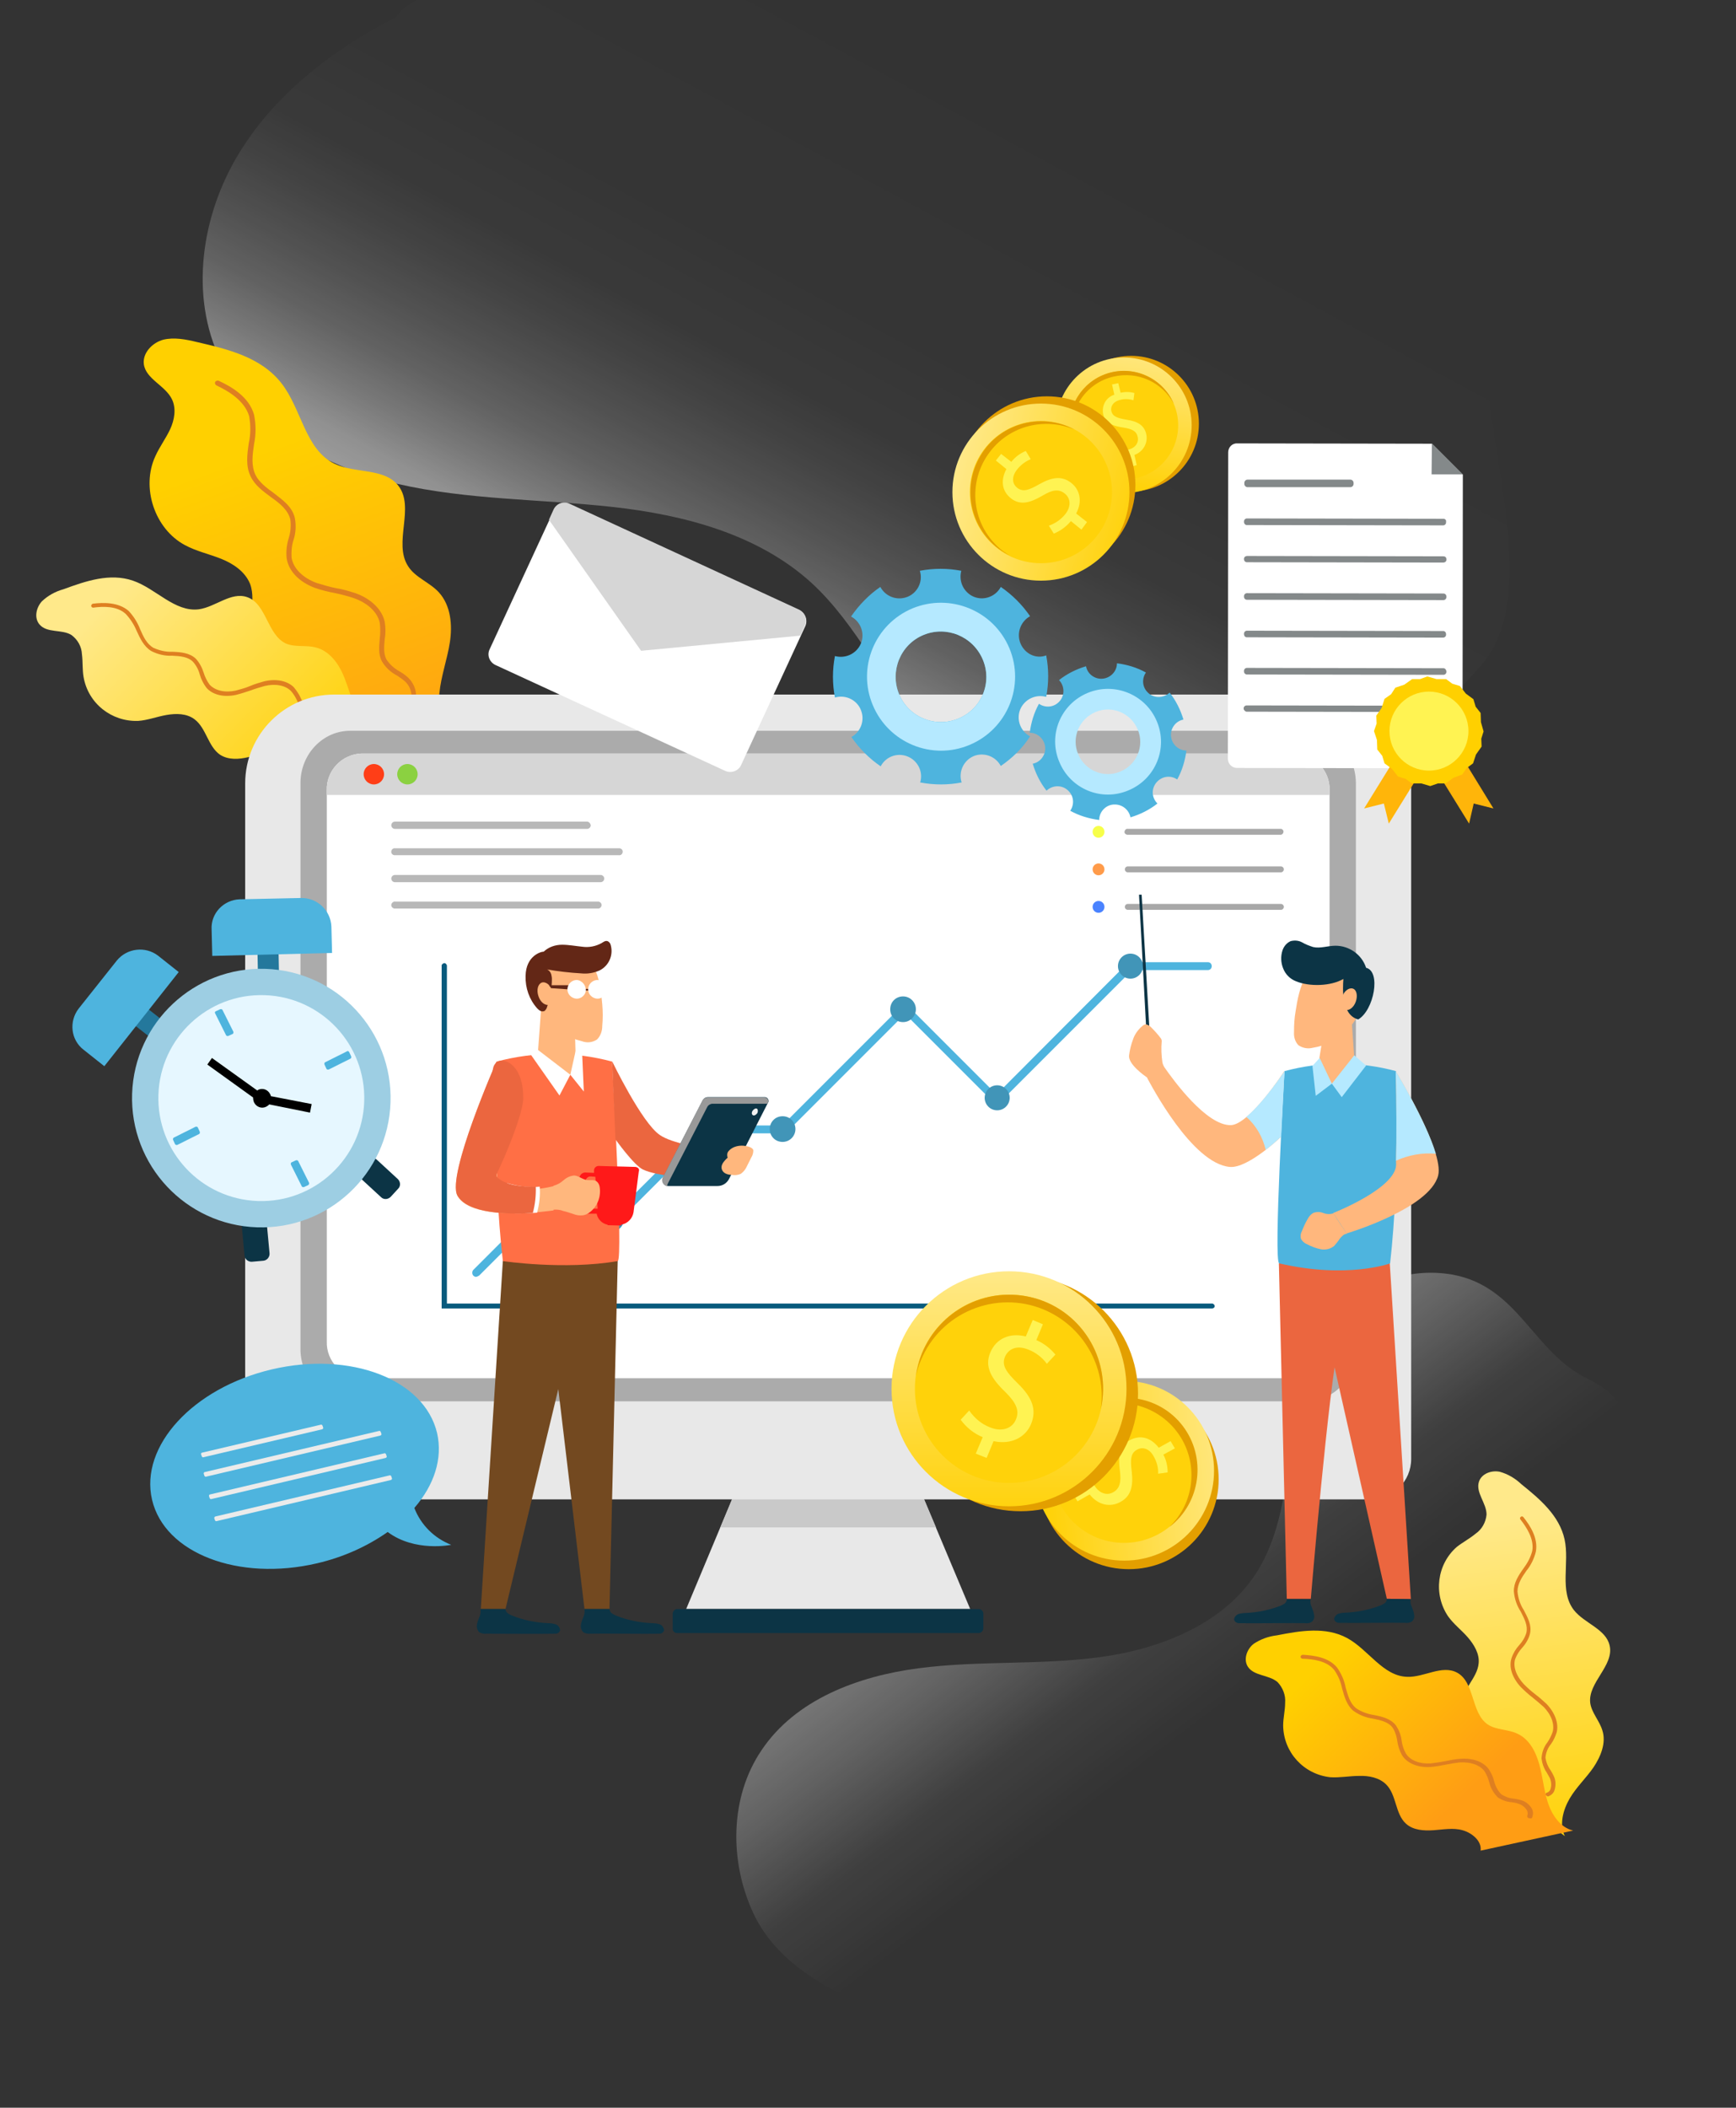 <svg xmlns="http://www.w3.org/2000/svg" xmlns:xlink="http://www.w3.org/1999/xlink" id="Layer_1" x="0px" y="0px" viewBox="0 0 527.5 640.3" style="enable-background:new 0 0 527.5 640.3;" xml:space="preserve"><rect x="0" y="0" width="527.5" height="640.3" fill="#333333" stroke="none"/><style type="text/css">	.st0{fill:url(#SVGID_1_);}	.st1{fill:url(#SVGID_2_);}	.st2{fill:url(#SVGID_3_);}	.st3{fill:#DE7F21;}	.st4{fill:url(#SVGID_4_);}	.st5{fill:#E8E8E8;}	.st6{fill:#0C3445;}	.st7{fill:#C9C9C9;}	.st8{fill:#ABABAB;}	.st9{fill:#FFFFFF;}	.st10{fill:#B8B8B8;}	.st11{fill:#4EB4DE;}	.st12{fill:#4195B8;}	.st13{fill:#F7FF4A;}	.st14{fill:#FF9B4A;}	.st15{fill:#4A83FF;}	.st16{fill:#A8A8A8;}	.st17{fill:#085A7D;}	.st18{fill:#D6D6D6;}	.st19{fill:#FF3E17;}	.st20{fill:#8BD141;}	.st21{fill:#E39F00;}	.st22{fill:url(#SVGID_5_);}	.st23{fill:#FFD20A;}	.st24{fill:#FFF352;}	.st25{fill:url(#SVGID_6_);}	.st26{fill:url(#SVGID_7_);}	.st27{fill:url(#SVGID_8_);}	.st28{fill:#84898A;}	.st29{fill:#FFB50A;}	.st30{fill:#FFD000;}	.st31{fill:#B5E9FF;}	.st32{fill:#EBEBEB;}	.st33{fill:#24789C;}	.st34{fill:#9DCEE3;}	.st35{fill:#E6F7FF;}	.st36{fill:#734920;}	.st37{fill:#FF6F45;}	.st38{fill:#FFB77D;}	.st39{fill:#EB663F;}	.st40{fill:#FF1919;}	.st41{fill:#632716;}	.st42{fill:#999999;}	.st43{fill:#F2F2F2;}	.st44{fill:url(#SVGID_9_);}	.st45{fill:url(#SVGID_10_);}</style><title>2711474-Front</title><g id="OBJECTS">			<linearGradient id="SVGID_1_" gradientUnits="userSpaceOnUse" x1="242.676" y1="-271.155" x2="336.439" y2="-445.115" gradientTransform="matrix(1 0 0 1 -23.43 474.14)">		<stop offset="0" style="stop-color:#FFFFFF;stop-opacity:0.5"></stop>		<stop offset="3.995406e-02" style="stop-color:#FFFFFF;stop-opacity:0.46"></stop>		<stop offset="0.108" style="stop-color:#FFFFFF;stop-opacity:0.34"></stop>		<stop offset="0.182" style="stop-color:#FFFFFF;stop-opacity:0.23"></stop>		<stop offset="0.261" style="stop-color:#FFFFFF;stop-opacity:0.15"></stop>		<stop offset="0.348" style="stop-color:#FFFFFF;stop-opacity:8.000000e-02"></stop>		<stop offset="0.436" style="stop-color:#FFFFFF;stop-opacity:3.000000e-02"></stop>		<stop offset="0.603" style="stop-color:#FFFFFF;stop-opacity:1.000000e-02"></stop>		<stop offset="1" style="stop-color:#FFFFFF;stop-opacity:0"></stop>	</linearGradient>	<path class="st0" d="M120.4,5.2c-19.6,10-37.8,24-48.8,43.1S57.6,92,68,111.4s31.5,30.7,52.8,35.6s43.5,4.6,65.3,7  s44.2,8.3,60.4,23c14,12.8,21.9,31.1,34.6,45.2c21.6,23.8,56.4,33.4,88.1,28.1s60.2-24.1,81.1-48.5s-4.7-80.4,2.8-103.8  c-6.3-21.6-13-42.9-23.6-62.7s-25.5-37.8-45-48.4c-20.2-11-43.7-13.3-66.6-13.7c-27.5-0.5-55,1.5-82.1,6.1  c-12.5,2.1-25,4.7-36.5,10S128.8-9.4,120.4,5.2z"></path>			<linearGradient id="SVGID_2_" gradientUnits="userSpaceOnUse" x1="327.338" y1="-44.271" x2="428.024" y2="88.853" gradientTransform="matrix(1 0 0 1 -23.43 474.14)">		<stop offset="0" style="stop-color:#FFFFFF;stop-opacity:0.5"></stop>		<stop offset="0" style="stop-color:#FFFFFF;stop-opacity:0.5"></stop>		<stop offset="0.324" style="stop-color:#FFFFFF;stop-opacity:0.23"></stop>		<stop offset="0.498" style="stop-color:#FFFFFF;stop-opacity:6.000000e-02"></stop>		<stop offset="0.666" style="stop-color:#FFFFFF;stop-opacity:0"></stop>	</linearGradient>	<path class="st1" d="M441.3,387.2c-13.5-2.3-27.2,2.7-36.1,13c-17.5,21-8.7,54.7-23.5,77.7c-10,15.5-29,23-47.3,25.5  s-37,1-55.3,3.4c-18.4,2.4-37.4,9.5-47.7,24.9c-9.7,14.3-9.8,33.8-2.5,49.5c12.3,26.3,51.7,34.1,79.6,42.4  c73.1,21.6,23,16.5,99.2,15.7c19.6-0.2,39.6-9.4,55.7-20.7c13.8-9.6,67-49.4,69.2-66.1s3.9-22.9-1.3-38.9  c-12.1-37.6-10.8-34.1-23.9-58.3c-15.7-12.8-6.5-27.6-24.7-36.3C465.8,411,461.6,390.9,441.3,387.2z"></path>			<linearGradient id="SVGID_3_" gradientUnits="userSpaceOnUse" x1="141.78" y1="-231.296" x2="102.861" y2="-337.135" gradientTransform="matrix(1 0 0 1 -23.43 474.14)">		<stop offset="0" style="stop-color:#FF9D14"></stop>		<stop offset="1" style="stop-color:#FFD000"></stop>	</linearGradient>	<path class="st2" d="M138.4,225.5c-4.2-3.2-5.4-9.5-4.9-14.8s2.4-10.4,3.2-15.6c0.8-5.2,0.3-11.1-3.3-15.1c-2.8-3.1-7.2-4.5-9.4-8  c-4.6-7.1,2.2-17.9-3-24.5c-4.3-5.4-13-3.6-19.3-6.6c-9-4.3-10-16.6-16.2-24.5s-16.2-10.3-25.7-12.5c-3.3-0.8-6.9-1.5-10.2-0.7  c-3.3,0.9-6.3,4-5.9,7.4c0.6,4.6,6.6,6.5,8.6,10.8c1.3,2.8,0.7,6.2-0.6,9c-1.3,2.8-3.2,5.3-4.5,8.2c-4.4,9.5-0.2,22.1,9,27  c3.5,1.9,7.4,2.7,11.1,4.2c3.7,1.5,7.2,3.9,8.7,7.6c2.1,5.7-1.5,12.4,1,17.9c1.6,3.6,5.5,5.7,9.2,7s7.7,2.3,10.9,4.8  c3.1,2.5,5.5,7.2,3.4,10.6L138.4,225.5z"></path>	<path class="st3" d="M124.5,214c0.3,0.1,0.5,0,0.7-0.2c0.8-0.8,1.3-1.9,1.2-3.1c-0.2-2.1-1.3-4-2.9-5.3c-0.7-0.6-1.5-1.1-2.2-1.5  c-1.6-0.9-2.9-2.1-3.9-3.6c-0.9-1.8-0.7-3.9-0.5-6.1c0.3-1.7,0.3-3.5,0-5.3c-0.8-3.7-4.1-7-8.9-8.7c-1.9-0.6-3.8-1.2-5.8-1.5  c-2-0.4-4-1-6-1.6c-4.3-1.6-7.1-4.5-7.6-7.7c-0.1-1.8,0-3.6,0.6-5.4c0.7-2.1,0.8-4.4,0.4-6.6c-0.8-3.5-3.7-5.5-6.4-7.6  c-2.2-1.6-4.5-3.3-5.6-5.6c-1.3-2.8-0.9-5.9-0.4-9.3c0.6-2.9,0.6-5.9,0-8.9c-1.5-5.4-6.8-8.5-10.7-10.3c-0.4-0.2-0.9,0-1.1,0.3l0,0  c-0.2,0.4,0,0.9,0.4,1.1c3.6,1.7,8.5,4.6,9.9,9.3c0.5,2.7,0.5,5.5-0.1,8.2c-0.5,3.5-1,7,0.6,10.2c1.3,2.7,3.7,4.4,6.1,6.2  c2.7,1.9,5.1,3.8,5.9,6.7c0.3,2,0.1,4-0.5,5.9s-0.8,4-0.6,6c0.6,3.9,3.8,7.2,8.6,9c2,0.7,4.1,1.2,6.2,1.6c1.9,0.4,3.8,0.9,5.6,1.5  c4.3,1.5,7.2,4.3,7.9,7.5c0.2,1.6,0.2,3.2,0,4.8c-0.2,2.4-0.5,4.8,0.7,7c1.1,1.8,2.6,3.2,4.5,4.2c0.7,0.5,1.4,0.9,2.1,1.5  c1.3,1,2.1,2.5,2.3,4.1c0.1,0.7-0.2,1.4-0.7,1.9c-0.3,0.3-0.3,0.8,0,1.1C124.3,213.8,124.4,213.9,124.5,214z"></path>			<linearGradient id="SVGID_4_" gradientUnits="userSpaceOnUse" x1="59.852" y1="-295.502" x2="122.498" y2="-234.066" gradientTransform="matrix(1 0 0 1 -23.43 474.14)">		<stop offset="0" style="stop-color:#FFE98A"></stop>		<stop offset="1" style="stop-color:#FFD000"></stop>	</linearGradient>	<path class="st4" d="M117.5,223.1c-3.9-0.3-7.2-3.7-9-7.2s-2.7-7.4-4.3-11.1c-1.6-3.6-4.3-7.1-8.2-8.1c-3-0.8-6.3,0-9.1-1.2  c-5.7-2.6-5.9-12.1-11.8-14.1c-4.9-1.7-9.6,3-14.7,3.7c-7.3,0.9-13-6.3-20-8.7s-14.3,0.1-21.1,2.6c-2.5,0.7-4.7,1.9-6.6,3.7  c-1.7,1.9-2.4,5-0.7,7c2.3,2.7,6.8,1.4,9.7,3.2c1.9,1.4,3.1,3.5,3.2,5.9c0.3,2.3,0.1,4.6,0.5,6.9c1.4,8,8.5,13.6,16.6,13.3  c2.9-0.2,5.7-1.3,8.6-1.8s6.1-0.5,8.5,1.3c3.6,2.7,4.1,8.3,7.8,10.8c2.5,1.6,5.7,1.4,8.6,0.7s5.8-1.7,8.7-1.4  c2.9,0.3,6.3,2.3,6.4,5.3L117.5,223.1z"></path>	<path class="st3" d="M104.2,221.4c0.2-0.1,0.3-0.2,0.4-0.4c0.2-0.8,0-1.7-0.5-2.4c-1-1.2-2.4-2-4-2.1c-0.7-0.1-1.3-0.1-2-0.1  c-1.3,0.1-2.7-0.1-3.9-0.7c-1.3-0.9-2.2-2.2-2.8-3.6c-0.5-1.2-1.3-2.3-2.1-3.3c-2-2-5.4-2.7-9.1-1.8c-1.4,0.4-2.8,0.8-4.2,1.4  c-1.4,0.6-2.9,1-4.4,1.4c-3.3,0.7-6.2,0-7.9-1.8c-0.8-1.1-1.4-2.3-1.8-3.6c-0.5-1.6-1.3-3.1-2.4-4.3c-1.9-1.8-4.6-2-7.1-2.1  c-2,0.1-4-0.4-5.8-1.2c-2-1.2-3-3.3-4-5.6c-0.8-2.1-2-4-3.5-5.6c-3.1-2.7-7.7-2.6-10.9-2.2c-0.3,0.1-0.5,0.4-0.5,0.7  c0.1,0.3,0.3,0.5,0.6,0.5c2.9-0.4,7.2-0.6,9.9,1.9c1.4,1.5,2.5,3.2,3.3,5.1c1.1,2.4,2.2,4.8,4.5,6.2c2,1,4.1,1.5,6.3,1.4  c2.4,0.1,4.8,0.3,6.3,1.8c1,1.1,1.7,2.4,2.1,3.9c0.4,1.4,1.1,2.8,2,4c1.9,2.2,5.3,3,9,2.2c1.6-0.4,3.1-0.9,4.6-1.4  c1.3-0.5,2.7-0.9,4.1-1.3c3.3-0.8,6.3-0.2,8,1.5c0.8,0.9,1.4,1.9,1.9,3c0.7,1.7,1.8,3.1,3.2,4.1c1.4,0.7,2.9,0.9,4.5,0.8  c0.6,0,1.3,0,1.9,0.1c1.2,0.1,2.3,0.7,3.1,1.6c0.3,0.4,0.4,0.9,0.3,1.5c-0.1,0.3,0.1,0.6,0.4,0.7l0,0  C104,221.5,104.1,221.5,104.2,221.4z"></path>	<polygon class="st5" points="277.6,447.9 251.6,447.9 225.6,447.9 208.5,488.8 251.6,488.8 294.8,488.8  "></polygon>	<path class="st6" d="M297.5,488.8h-91.8c-0.8,0.1-1.3,0.8-1.3,1.5v4.3c-0.1,0.8,0.5,1.5,1.3,1.5h91.8c0.8-0.1,1.3-0.8,1.3-1.5v-4.2  C298.9,489.6,298.3,488.9,297.5,488.8z"></path>	<polygon class="st7" points="284.4,464 277.6,447.9 251.6,447.9 225.6,447.9 218.9,464  "></polygon>	<path class="st5" d="M401.8,211H101.5c-14.9,0-27,12.1-27,27v205.2c0,6.8,5.5,12.3,12.3,12.3h329.7c6.8,0,12.3-5.5,12.3-12.3V238  C428.8,223.1,416.7,211,401.8,211L401.8,211z"></path>	<path class="st8" d="M396.9,222H106.4c-8.3,0-15.1,7.1-15.1,15.9v171.9c0,8.8,6.7,15.9,15.1,15.9h290.5c8.3,0,15.1-7.1,15.1-15.9  v-172C411.9,229,405.2,222,396.9,222z"></path>	<path class="st9" d="M393.4,228.9H109.9c-6,0.2-10.8,5.2-10.6,11.2v167.4c-0.2,6,4.6,11,10.6,11.2h283.5c6-0.2,10.8-5.2,10.6-11.2  V240.1C404.2,234.1,399.4,229.1,393.4,228.9z"></path>	<path class="st10" d="M178.4,249.6H120c-0.6,0-1.1,0.5-1.1,1.1s0.5,1.1,1.1,1.1h58.4c0.6,0,1.1-0.5,1.1-1.1  C179.4,250.1,178.9,249.6,178.4,249.6z"></path>	<path class="st10" d="M188,257.7h-67.9c-0.6-0.1-1.1,0.3-1.2,0.9s0.3,1.1,0.9,1.2c0.1,0,0.2,0,0.3,0H188c0.6,0.1,1.1-0.3,1.2-0.9  c0.1-0.6-0.3-1.1-0.9-1.2C188.2,257.7,188.1,257.7,188,257.7z"></path>	<path class="st10" d="M182.5,265.8H120c-0.6,0-1.1,0.5-1.1,1.1s0.5,1.1,1.1,1.1h62.5c0.6,0,1.1-0.5,1.1-1.1  C183.6,266.3,183.1,265.8,182.5,265.8z"></path>	<path class="st10" d="M181.7,273.9h-61.6c-0.6-0.1-1.1,0.4-1.2,0.9c-0.1,0.6,0.4,1.1,0.9,1.2c0.1,0,0.2,0,0.2,0h61.6  c0.6,0.1,1.1-0.4,1.2-0.9c0.1-0.6-0.4-1.1-0.9-1.2C181.8,273.9,181.7,273.9,181.7,273.9z"></path>	<path class="st11" d="M144.7,387.9c-0.3,0-0.6-0.1-0.9-0.4c-0.4-0.5-0.4-1.2,0-1.7l28.3-28.3c0.5-0.4,1.2-0.4,1.7,0l12.1,12.1  l27.4-27.3c0.2-0.2,0.5-0.4,0.9-0.4h23.5l36.4-36.4c0.5-0.5,1.2-0.5,1.7,0l0,0l27,27l39.8-39.9c0.2-0.2,0.5-0.3,0.9-0.3H367  c0.7,0,1.2,0.5,1.2,1.2s-0.5,1.2-1.2,1.2h-23L303.7,335c-0.5,0.5-1.2,0.5-1.7,0l0,0l-27-27l-35.9,35.9c-0.2,0.2-0.5,0.4-0.9,0.4  h-23.5l-27.8,27.8c-0.5,0.5-1.2,0.5-1.7,0l0,0L173.1,360l-27.5,27.5C145.3,387.7,145,387.8,144.7,387.9z"></path>	<path class="st12" d="M176.9,358.3c0,2.1-1.7,3.9-3.9,3.9c-2.1,0-3.9-1.7-3.9-3.9s1.7-3.9,3.9-3.9S176.9,356.1,176.9,358.3z"></path>	<path class="st12" d="M218,343c0,2.1-1.7,3.9-3.9,3.9s-3.9-1.7-3.9-3.9s1.7-3.9,3.9-3.9S218,340.8,218,343z"></path>	<path class="st12" d="M241.7,343c0,2.1-1.7,3.9-3.9,3.9s-3.9-1.7-3.9-3.9s1.7-3.9,3.9-3.9S241.7,340.8,241.7,343z"></path>	<path class="st12" d="M278.3,306.6c0,2.1-1.7,3.9-3.9,3.9s-3.9-1.7-3.9-3.9s1.7-3.9,3.9-3.9S278.3,304.5,278.3,306.6z"></path>	<circle class="st12" cx="303" cy="333.5" r="3.8"></circle>	<circle class="st12" cx="343.5" cy="293.5" r="3.8"></circle>	<path class="st12" d="M189.6,370.3c0,2.1-1.7,3.9-3.9,3.9s-3.9-1.7-3.9-3.9s1.7-3.9,3.9-3.9S189.6,368.2,189.6,370.3z"></path>	<path class="st13" d="M335.6,252.7c0,1-0.8,1.8-1.8,1.8s-1.8-0.8-1.8-1.8s0.8-1.8,1.8-1.8l0,0C334.8,250.9,335.6,251.7,335.6,252.7  L335.6,252.7z"></path>	<path class="st14" d="M335.6,264.1c0,1-0.8,1.8-1.8,1.8s-1.8-0.8-1.8-1.8s0.8-1.8,1.8-1.8l0,0C334.8,262.3,335.6,263.1,335.6,264.1  L335.6,264.1z"></path>	<path class="st15" d="M335.6,275.5c0,1-0.8,1.8-1.8,1.8s-1.8-0.8-1.8-1.8s0.8-1.8,1.8-1.8l0,0C334.8,273.7,335.6,274.5,335.6,275.5  L335.6,275.5z"></path>	<path class="st16" d="M389.2,251.8h-46.5c-0.5-0.1-0.9,0.3-1,0.8s0.3,0.9,0.8,1c0.1,0,0.1,0,0.2,0h46.5c0.5-0.1,0.8-0.5,0.8-1  C390,252.2,389.6,251.8,389.2,251.8z"></path>	<path class="st16" d="M389.2,263.2h-46.5c-0.5,0-0.9,0.4-0.9,0.9l0,0c0,0.5,0.4,0.9,0.9,0.9l0,0h46.5c0.5,0,0.9-0.4,0.9-0.9  C390.1,263.6,389.7,263.2,389.2,263.2L389.2,263.2z"></path>	<path class="st16" d="M389.2,274.6h-46.5c-0.5,0-0.9,0.4-0.9,0.9s0.4,0.9,0.9,0.9h46.5c0.5,0,0.9-0.4,0.9-0.9  C390.1,275,389.7,274.6,389.2,274.6z"></path>	<path class="st17" d="M368.3,397.5H134.2v-104c-0.1-0.4,0.3-0.8,0.7-0.9c0.4-0.1,0.8,0.3,0.9,0.7c0,0.1,0,0.1,0,0.2V396h232.5  c0.4,0,0.8,0.4,0.8,0.8C369.1,397.2,368.7,397.5,368.3,397.5L368.3,397.5z"></path>	<path class="st18" d="M393.4,228.9H109.9c-6,0.2-10.8,5.2-10.6,11.2v1.4H404v-1.4C404.2,234.1,399.4,229.1,393.4,228.9z"></path>	<circle class="st19" cx="113.6" cy="235.2" r="3.1"></circle>	<circle class="st20" cx="123.8" cy="235.2" r="3.1"></circle>	<circle class="st21" cx="343" cy="449.4" r="27.3"></circle>			<linearGradient id="SVGID_5_" gradientUnits="userSpaceOnUse" x1="376.166" y1="-47.126" x2="313.507" y2="-40.019" gradientTransform="matrix(1 0 0 1 0 490)">		<stop offset="0" style="stop-color:#FFE98A"></stop>		<stop offset="1" style="stop-color:#FFD000"></stop>	</linearGradient>	<circle class="st22" cx="341.6" cy="446.8" r="27.3"></circle>	<path class="st23" d="M352.1,466c-10.6,5.8-23.9,2-29.7-8.6c-5.8-10.6-2-23.9,8.6-29.7c10.6-5.8,23.9-2,29.7,8.6l0,0  C366.5,446.9,362.7,460.2,352.1,466z"></path>	<path class="st21" d="M329.7,428.9c10.6-5.8,23.9-1.8,29.7,8.8c4.7,8.7,3,19.4-4.1,26.2c9.6-7.3,11.4-21.1,4.1-30.7  s-21.1-11.4-30.7-4.1c-0.7,0.6-1.5,1.2-2.1,1.9C327.5,430.2,328.6,429.5,329.7,428.9z"></path>	<path class="st24" d="M326.1,453.8l3.6-2c-1.1-2-1.6-4.2-1.5-6.4l2.9-0.5c-0.2,2.1,0.3,4.2,1.3,6.1c1.4,2.6,3.9,3.5,5.9,2.3  c2-1.1,2.4-3.2,2-6.4c-0.6-4.5-0.2-7.7,3-9.4s6.4-0.8,8.8,2.3l3.6-2l1.3,2.2l-3.5,1.9c0.9,1.7,1.3,3.5,1.3,5.4l-2.9,0.4  c0.1-1.8-0.4-3.6-1.3-5.2c-1.5-2.8-3.8-2.9-5.1-2.1c-1.9,1-2.1,2.9-1.6,6.7c0.5,4.5-0.3,7.5-3.5,9.2c-2.9,1.6-6.6,1.1-9.3-2.3  l-3.7,2.1L326.1,453.8z"></path>	<circle class="st21" cx="310.1" cy="423.4" r="35.7"></circle>			<linearGradient id="SVGID_6_" gradientUnits="userSpaceOnUse" x1="329.984" y1="-89.595" x2="329.984" y2="-7.47" gradientTransform="matrix(1 0 0 1 -23.433 474.152)">		<stop offset="0" style="stop-color:#FFE98A"></stop>		<stop offset="1" style="stop-color:#FFD000"></stop>	</linearGradient>	<circle class="st25" cx="306.6" cy="421.9" r="35.7"></circle>	<circle class="st23" cx="306.6" cy="421.9" r="28.6"></circle>	<path class="st21" d="M279.8,413.3c6-14.6,22.8-21.5,37.3-15.5c12,5,19.2,17.5,17.4,30.3c3.4-15.4-6.2-30.7-21.6-34.1  c-13.6-3-27.3,4.1-32.7,17c-0.9,2.2-1.5,4.6-1.9,7C278.7,416.4,279.1,414.8,279.8,413.3z"></path>	<path class="st24" d="M296.5,441.6l2.1-5c-2.7-1.1-5-3-6.7-5.3l2.6-2.8c1.6,2.3,3.7,4.1,6.3,5.1c3.5,1.5,6.8,0.4,7.9-2.4  c1.2-2.8-0.1-5.2-3.2-8.3c-4.3-4.1-6.4-7.7-4.6-12s5.9-6.1,10.8-4.9l2.1-5l3.1,1.3l-2,4.8c2.3,1,4.2,2.5,5.8,4.4l-2.6,2.8  c-1.4-1.9-3.3-3.4-5.6-4.3c-3.9-1.6-6.2,0.1-7.1,2.1c-1.1,2.6,0.2,4.6,3.9,8.2c4.3,4.2,5.8,7.9,4,12.3c-1.6,3.9-5.9,6.4-11.4,5.2  l-2.1,5.1L296.5,441.6z"></path>	<ellipse class="st21" cx="343.7" cy="128.7" rx="20.6" ry="20.6"></ellipse>			<linearGradient id="SVGID_7_" gradientUnits="userSpaceOnUse" x1="1173.154" y1="-180.1" x2="1125.88" y2="-174.745" gradientTransform="matrix(0.269 -0.963 0.963 0.269 203.762 1281.564)">		<stop offset="0" style="stop-color:#FFE98A"></stop>		<stop offset="1" style="stop-color:#FFD000"></stop>	</linearGradient>	<circle class="st26" cx="341.5" cy="129.2" r="20.6"></circle>	<ellipse class="st23" cx="341.5" cy="129.2" rx="16.5" ry="16.5"></ellipse>	<path class="st21" d="M326.1,134.2c-2.1-8.9,3.4-17.8,12.3-19.8c7.3-1.7,14.8,1.7,18.3,8.3c-3.6-8.4-13.3-12.3-21.7-8.7  c-7.4,3.2-11.4,11.2-9.6,19c0.3,1.3,0.8,2.6,1.5,3.9C326.6,136,326.3,135.1,326.1,134.2z"></path>	<path class="st24" d="M343.5,141.8l-0.7-3.1c-1.6,0.4-3.3,0.3-4.9-0.2l0.2-2.2c1.5,0.5,3.1,0.6,4.7,0.3c2.2-0.5,3.3-2.1,2.9-3.9  c-0.4-1.8-1.8-2.4-4.3-2.8c-3.4-0.5-5.6-1.4-6.2-4.1c-0.5-2.6,0.9-5.1,3.4-5.9l-0.7-3.1l1.9-0.4l0.7,2.9c1.4-0.3,2.8-0.3,4.2,0.1  l-0.3,2.2c-1.3-0.4-2.7-0.5-4.1-0.1c-2.3,0.6-2.9,2.2-2.6,3.4c0.4,1.6,1.7,2.1,4.6,2.6c3.4,0.5,5.4,1.7,6,4.4s-1,5.4-3.6,6.3  l0.7,3.1L343.5,141.8z"></path>	<circle class="st21" cx="318.1" cy="147.3" r="26.9"></circle>			<linearGradient id="SVGID_8_" gradientUnits="userSpaceOnUse" x1="1120.639" y1="-224.061" x2="1120.639" y2="-162.11" gradientTransform="matrix(0.269 -0.963 0.963 0.269 203.759 1281.57)">		<stop offset="0" style="stop-color:#FFE98A"></stop>		<stop offset="1" style="stop-color:#FFD000"></stop>	</linearGradient>	<circle class="st27" cx="316.3" cy="149.5" r="26.9"></circle>	<circle class="st23" cx="316.3" cy="149.5" r="21.6"></circle>	<path class="st21" d="M304.6,167.3c-9.4-7.4-11-20.9-3.6-30.3c6-7.7,16.5-10.3,25.5-6.5c-10.5-5.6-23.6-1.6-29.1,8.9  c-5.6,10.5-1.6,23.6,8.9,29.1c0.5,0.2,0.9,0.5,1.4,0.7C306.6,168.7,305.6,168,304.6,167.3z"></path>	<path class="st24" d="M328.6,160.9l-3.2-2.6c-1.4,1.7-3.2,3-5.2,3.8l-1.5-2.4c2-0.7,3.7-1.9,5-3.5c1.8-2.3,1.7-4.8-0.2-6.3  s-3.9-1-6.6,0.6c-3.9,2.3-6.9,3.1-9.7,0.9s-3.2-5.5-1.4-8.9l-3.2-2.6l1.6-2l3.1,2.4c1.2-1.5,2.7-2.6,4.4-3.3l1.5,2.5  c-1.7,0.7-3.1,1.8-4.2,3.2c-1.9,2.5-1.2,4.5,0.1,5.5c1.7,1.3,3.4,0.8,6.7-1.1c3.9-2.2,6.9-2.6,9.7-0.4c2.6,2,3.5,5.6,1.5,9.3  l3.3,2.6L328.6,160.9z"></path>	<path class="st9" d="M373.2,137.4l-0.1,93.1c0,1.5,1.2,2.8,2.8,2.8l65.7,0.1c1.5,0,2.8-1.2,2.8-2.8l0.1-86.4l-9.4-9.4l-59.1-0.1  C374.4,134.6,373.2,135.9,373.2,137.4z"></path>	<polygon class="st28" points="435,144.1 444.5,144.1 435.1,134.7  "></polygon>	<path class="st28" d="M438.6,157.6l-59.7-0.1c-0.5,0-0.9,0.4-0.9,0.9l0,0v0.2c0,0.5,0.4,0.9,0.8,0.9l0,0l59.7,0.1l0,0  c0.5,0,0.9-0.4,0.9-0.9l0,0v-0.2C439.5,158,439.1,157.6,438.6,157.6z"></path>	<path class="st28" d="M438.6,169l-59.7-0.1c-0.2,0-0.4,0.1-0.6,0.2c-0.2,0.2-0.3,0.4-0.3,0.6v0.2c0,0.5,0.4,0.9,0.9,0.9l59.7,0.1  l0,0c0.2,0,0.4-0.1,0.6-0.2c0.2-0.2,0.3-0.4,0.3-0.6v-0.2C439.5,169.3,439.1,169,438.6,169z"></path>	<path class="st28" d="M438.6,180.3l-59.7-0.1c-0.5,0-0.9,0.4-0.9,0.9v0.2c0,0.5,0.4,0.9,0.9,0.9l0,0l59.7,0.1l0,0  c0.5,0,0.9-0.4,0.9-0.9v-0.2C439.5,180.7,439.1,180.3,438.6,180.3L438.6,180.3z"></path>	<path class="st28" d="M438.6,191.7l-59.7-0.1c-0.5,0-0.9,0.4-0.9,0.9l0,0v0.2c0,0.2,0.1,0.4,0.2,0.6c0.2,0.2,0.4,0.3,0.6,0.3  l59.7,0.1l0,0c0.5,0,0.9-0.4,0.9-0.9l0,0v-0.2c0-0.2-0.1-0.4-0.2-0.6C439,191.8,438.8,191.7,438.6,191.7z"></path>	<path class="st28" d="M438.6,203l-59.7-0.1c-0.5,0-0.9,0.4-0.9,0.9v0.2c0,0.5,0.4,0.9,0.9,0.9l59.7,0.1l0,0c0.5,0,0.9-0.4,0.9-0.9  l0,0v-0.2C439.4,203.4,439.1,203,438.6,203L438.6,203z"></path>	<path class="st28" d="M438.5,214.4l-59.7-0.1c-0.5,0-0.9,0.4-0.9,0.8l0,0v0.2c0,0.2,0.1,0.4,0.3,0.6c0.2,0.2,0.4,0.3,0.6,0.3  l59.7,0.1l0,0c0.5,0,0.9-0.4,0.9-0.9v-0.2C439.4,214.8,439,214.4,438.5,214.4L438.5,214.4z"></path>	<path class="st28" d="M379.1,148h31.2c0.5,0,1-0.4,1-1v-0.3c0-0.5-0.4-1-1-1h-31.2c-0.5,0-1,0.4-1,1v0.3c0,0.3,0.1,0.5,0.3,0.7  C378.6,147.9,378.8,148,379.1,148z"></path>	<polygon class="st29" points="439.5,222.3 453.8,245.6 447.8,244.1 446.4,250.2 434.4,230.8  "></polygon>	<polygon class="st29" points="428.9,222.3 414.5,245.6 420.5,244.1 422,250.2 434,230.8  "></polygon>	<polygon class="st30" points="450.1,224.4 450.8,222.2 450,219.4 449.9,216.6 448.4,214.7 447.7,212.4 445.4,210.7 443.6,208.4   441.3,207.7 439.4,206.3 436.5,206.3 433.7,205.5 431.5,206.3 429.1,206.3 426.7,208 424,208.9 422.7,210.9 420.7,212.3   419.8,215.1 418.2,217.4 418.3,219.8 417.5,222.1 418.4,224.8 418.5,227.7 420,229.6 420.7,231.9 423,233.6 424.8,235.9   427.1,236.6 429,238 431.9,238 434.6,238.8 436.9,238 439.3,238 441.6,236.3 444.3,235.3 445.7,233.3 447.6,231.9 448.5,229.2   450.2,226.8  "></polygon>	<circle class="st24" cx="434.2" cy="222.1" r="12"></circle>	<path class="st11" d="M310.1,195.5c-1.3-3.1,0-6.7,2.9-8.3c-2.4-3.5-5.4-6.5-8.9-8.9c-1.7,3.2-5.7,4.4-8.8,2.7  c-2.7-1.5-4-4.6-3.2-7.6c-4.2-0.8-8.4-0.8-12.6,0c1.1,3.4-0.9,7.1-4.3,8.1c-3,0.9-6.2-0.4-7.7-3.2c-3.5,2.4-6.5,5.5-8.9,9  c3.2,1.7,4.4,5.7,2.7,8.8c-1.5,2.7-4.6,4-7.6,3.2c-0.8,4.2-0.8,8.4,0,12.6c3.4-1,7.1,0.9,8.1,4.4c0.9,2.9-0.4,6.1-3.1,7.6  c2.4,3.5,5.4,6.5,8.9,8.9c1.7-3.2,5.6-4.4,8.8-2.7c2.8,1.5,4.1,4.7,3.2,7.6c4.2,0.8,8.5,0.8,12.6,0c-1.1-3.4,0.8-7.1,4.2-8.2  c3-0.9,6.2,0.4,7.7,3.2c3.5-2.4,6.6-5.4,8.9-9c-3.2-1.7-4.4-5.7-2.7-8.8c1.5-2.7,4.6-4,7.6-3.2c0.8-4.2,0.8-8.4,0-12.6  C314.8,200.3,311.4,198.6,310.1,195.5z M291.2,218.3c-7,2.9-15.1-0.4-18-7.4s0.4-15.1,7.4-18s15,0.4,18,7.4  C301.6,207.3,298.3,215.4,291.2,218.3L291.2,218.3L291.2,218.3z"></path>	<path class="st11" d="M351.4,237.7c1.6-1.9,4.3-2.3,6.3-0.9c1.5-2.7,2.4-5.7,2.8-8.8c-2.6,0-4.7-2.2-4.7-4.8c0-2.2,1.6-4.2,3.8-4.6  c-0.9-3-2.3-5.8-4.2-8.2c-1.9,1.8-4.9,1.8-6.7-0.1c-1.6-1.6-1.8-4.1-0.5-6c-2.7-1.5-5.7-2.4-8.8-2.8c0,2.6-2.2,4.7-4.8,4.7  c-2.2,0-4.2-1.6-4.6-3.8c-3,0.9-5.8,2.3-8.2,4.2c1.8,1.9,1.8,4.9-0.1,6.7c-1.6,1.6-4.1,1.8-6,0.5c-1.5,2.7-2.4,5.7-2.8,8.8  c2.6,0,4.7,2.2,4.7,4.8c0,2.2-1.6,4.2-3.8,4.6c0.9,3,2.3,5.8,4.2,8.2c1.9-1.8,4.9-1.8,6.7,0.1c1.6,1.6,1.8,4.1,0.5,6  c2.7,1.5,5.7,2.4,8.8,2.8c0-2.6,2.2-4.8,4.8-4.7c2.3,0,4.3,1.7,4.7,3.9c3-0.9,5.8-2.3,8.2-4.2C349.9,242.3,349.8,239.6,351.4,237.7  z M331.8,234.2c-4.9-2.7-6.7-8.8-4-13.7s8.8-6.7,13.7-4c4.9,2.7,6.7,8.8,4,13.7c-0.6,1.2-1.5,2.2-2.5,3  C339.8,235.7,335.4,236.1,331.8,234.2z"></path>	<path class="st31" d="M277.3,184.8c-11.5,4.8-16.9,18-12.1,29.4c4.8,11.5,18,16.9,29.4,12.1c11.5-4.8,16.9-18,12.1-29.4l0,0  C301.9,185.5,288.8,180.1,277.3,184.8L277.3,184.8z M291.2,218.3c-7,2.9-15.1-0.4-18-7.4s0.4-15.1,7.4-18s15,0.4,18,7.4  C301.6,207.3,298.3,215.4,291.2,218.3L291.2,218.3L291.2,218.3z"></path>	<path class="st31" d="M330.5,210.5c-8.2,3.4-12.1,12.8-8.6,21c3.4,8.2,12.8,12.1,21,8.6c8.2-3.4,12.1-12.8,8.6-21  C348.1,211,338.7,207.1,330.5,210.5L330.5,210.5z M340.4,234.4c-5,2.1-10.7-0.3-12.8-5.3c-2.1-5,0.3-10.7,5.3-12.8  s10.7,0.3,12.8,5.3C347.8,226.5,345.5,232.3,340.4,234.4C340.5,234.4,340.5,234.4,340.4,234.4z"></path>	<path class="st11" d="M125.9,458.1c6-6.9,8.7-15,6.9-22.8c-3.9-16.3-26.3-24.9-50.2-19.3s-40.2,23.3-36.4,39.6  c3.8,16.3,26.3,24.9,50.2,19.3c7.7-1.8,15-5,21.4-9.5c8.3,6.2,19.3,3.9,19.3,3.9C132,467.3,127.9,463.3,125.9,458.1z"></path>	<path class="st32" d="M62.2,447.2l53-12.5c0.2-0.1,0.4,0.1,0.5,0.3l0.2,0.6c0.1,0.2-0.1,0.4-0.3,0.5l-53,12.5  c-0.2,0.1-0.4-0.1-0.5-0.3l-0.2-0.6C61.9,447.4,62,447.2,62.2,447.2z"></path>	<path class="st32" d="M61.4,441.3l36.1-8.5c0.2-0.1,0.4,0.1,0.5,0.3l0.2,0.6c0.1,0.2-0.1,0.4-0.3,0.5l-36.1,8.5  c-0.2,0.1-0.4-0.1-0.5-0.3l-0.2-0.6C61,441.6,61.2,441.3,61.4,441.3z"></path>	<path class="st32" d="M63.8,454l53-12.5c0.2-0.1,0.4,0.1,0.5,0.3l0.2,0.6c0.1,0.2-0.1,0.4-0.3,0.5l-53,12.5  c-0.2,0.1-0.4-0.1-0.5-0.3l-0.2-0.6C63.5,454.2,63.6,454,63.8,454z"></path>	<path class="st32" d="M65.4,460.7l53-12.5c0.2-0.1,0.4,0.1,0.5,0.3l0.2,0.6c0.1,0.2-0.1,0.4-0.3,0.5l-53,12.5  c-0.2,0.1-0.4-0.1-0.5-0.3l-0.2-0.6C65.1,461,65.2,460.8,65.4,460.7z"></path>			<rect x="42.3" y="305.4" transform="matrix(0.617 -0.787 0.787 0.617 -227.246 154.962)" class="st33" width="6.4" height="10.9"></rect>			<rect x="78.3" y="287.4" transform="matrix(1 -2.006980e-02 2.006980e-02 1 -5.861 1.694)" class="st33" width="6.4" height="10.9"></rect>	<path class="st11" d="M35.5,291.8l-11.6,14.6c-3,3.9-2.4,9.5,1.5,12.5l6.3,5l22.6-28.6l-6.3-5C44.2,287.4,38.6,288,35.5,291.8z"></path>	<path class="st11" d="M72.8,273.2l18.7-0.4c4.9-0.1,9,3.8,9.2,8.7l0.2,8l-36.4,0.9l-0.2-8C64,277.5,67.9,273.4,72.8,273.2z"></path>	<path class="st6" d="M75.4,370.5l3.4-0.3c1.1-0.1,2.2,0.7,2.3,1.9l0.8,8.6c0.1,1.1-0.7,2.2-1.9,2.3l-3.4,0.3  c-1.1,0.1-2.2-0.7-2.3-1.9l-0.8-8.6C73.4,371.6,74.3,370.6,75.4,370.5z"></path>	<path class="st6" d="M109.3,354.9l2.3-2.5c0.8-0.8,2.1-0.9,2.9-0.1l6.4,5.9c0.8,0.8,0.9,2.1,0.1,2.9l-2.3,2.5  c-0.8,0.8-2.1,0.9-2.9,0.1l-6.4-5.9C108.6,357.1,108.5,355.7,109.3,354.9z"></path>			<ellipse transform="matrix(3.327793e-02 -0.999 0.999 3.327793e-02 -256.512 402.005)" class="st34" cx="79.6" cy="333.6" rx="39.3" ry="39.3"></ellipse>			<ellipse transform="matrix(3.327793e-02 -0.999 0.999 3.327793e-02 -256.512 402.005)" class="st35" cx="79.6" cy="333.6" rx="31.3" ry="31.3"></ellipse>	<path class="st11" d="M65.6,307.2l1.3-0.6c0.3-0.1,0.6,0,0.7,0.2l3.3,6.6c0.1,0.3,0,0.6-0.2,0.7l-1.3,0.6c-0.3,0.1-0.6,0-0.7-0.2  l-3.3-6.6C65.2,307.6,65.3,307.3,65.6,307.2z"></path>	<path class="st11" d="M106.1,319.6l0.6,1.3c0.1,0.3,0,0.6-0.2,0.7l-6.6,3.3c-0.3,0.1-0.6,0-0.7-0.2l-0.6-1.3  c-0.1-0.3,0-0.6,0.2-0.7l6.6-3.3C105.6,319.2,105.9,319.3,106.1,319.6z"></path>	<path class="st11" d="M93.7,360l-1.3,0.6c-0.3,0.1-0.6,0-0.7-0.2l-3.3-6.6c-0.1-0.3,0-0.6,0.2-0.7l1.3-0.6c0.3-0.1,0.6,0,0.7,0.2  l3.3,6.6C94,359.5,93.9,359.8,93.7,360z"></path>	<path class="st11" d="M53.2,347.6l-0.6-1.3c-0.1-0.3,0-0.6,0.2-0.7l6.6-3.3c0.3-0.1,0.6,0,0.7,0.2l0.6,1.3c0.1,0.3,0,0.6-0.2,0.7  l-6.6,3.3C53.7,347.9,53.3,347.8,53.2,347.6z"></path>	<path d="M94.7,335.4L82.3,333c0-0.2-0.1-0.4-0.2-0.6c-0.7-1.4-2.3-2-3.7-1.3l0,0l-0.2,0.2l-13.8-9.9l-1.4,2l13.9,10  c0,0.5,0.1,1,0.3,1.5c0.7,1.4,2.3,2,3.7,1.3l0,0c0.3-0.2,0.7-0.4,0.9-0.7l12.4,2.5L94.7,335.4z"></path>	<polygon class="st36" points="187.7,383 185.2,488.8 177.6,488.8 165,383  "></polygon>	<polygon class="st36" points="152.8,383 146.1,488.8 153.6,488.8 179,383  "></polygon>	<path class="st37" d="M186,322.5c-11.5-3.1-23.6-3.1-35.1,0c0,0-1.4,31.9,1.9,60.6c0,0,18.7,2.8,34.9,0  C189.4,382.7,186,322.5,186,322.5z"></path>	<path class="st38" d="M164.5,305.4l-1.1,15c0,0,8.7,6.3,10.6,6.3c1.1,0,0.9-6.2,0.9-6.2l-0.3-10.7L164.5,305.4z"></path>	<path class="st6" d="M153.6,488.8c0,0.5,0.3,1,0.7,1.3s0.8,0.5,1.3,0.7c3.5,1.4,7.1,2.1,10.8,2.3c0.8,0,1.6,0.1,2.3,0.3  c0.8,0.2,1.3,0.9,1.5,1.7c0,0.6-0.7,1.2-1.3,1.2c-4,0.1-18.2,0-21.1,0c-0.7,0.1-1.5-0.1-2.1-0.4c-0.6-0.5-0.9-1.4-0.8-2.2  c0.1-0.8,0.4-1.6,0.7-2.3c0.4-0.8,0.5-1.7,0.4-2.6H153.6z"></path>	<path class="st6" d="M185.2,488.8c0,0.5,0.3,1,0.7,1.3s0.8,0.5,1.3,0.7c3.4,1.4,7.1,2.1,10.8,2.3c0.8,0,1.6,0.1,2.3,0.3  c0.8,0.2,1.3,0.9,1.5,1.7c0,0.6-0.7,1.2-1.3,1.2c-4,0.1-18.2-0.1-21.1,0c-0.7,0.1-1.5-0.1-2.1-0.4c-0.6-0.5-0.9-1.4-0.8-2.2  c0.1-0.8,0.4-1.6,0.7-2.3c0.4-0.8,0.5-1.7,0.4-2.6H185.2z"></path>	<path class="st39" d="M220.6,349.7c-7.7-0.9-16.5-2.4-20.1-4.9c-5.5-3.7-14.5-22.4-14.5-22.4l1,23.7c0,0,5.6,7.9,8.4,9.2  c4.2,2,14.3,2.7,22.8,2.8C219.6,355.5,220.4,352.7,220.6,349.7z"></path>	<path class="st40" d="M193.1,354.5l-3.5-0.1l-4.2-0.1l-3.5-0.1c-0.7,0-1.3,0.5-1.4,1.2c0,0.1,0,0.1,0,0.2v0.7l-2.5-0.1  c-1-0.1-1.9,0.7-2,1.8c0,0.1,0,0.2,0,0.3l0.7,8.7c0.1,1,0.9,1.7,1.8,1.7h2.8c0.3,1.6,1.5,2.9,3.1,3.3h0.2v0.2l4.2,0.1V372h0.2  c1.8-0.4,3.2-1.9,3.5-3.7l1.6-12.4C194.4,355.2,193.9,354.6,193.1,354.5C193.2,354.5,193.2,354.5,193.1,354.5z M178.5,365.8  l-0.6-6.8c0-0.8,0.6-1.6,1.5-1.6c0.1,0,0.1,0,0.2,0l1.3,0.1l0.7,9.7h-1.4C179.3,367.2,178.6,366.7,178.5,365.8L178.5,365.8z"></path>	<path class="st38" d="M168.2,360.2c1.2-0.3,2.2-0.9,3.1-1.7c0.9-0.8,2-1.3,3.2-1.4c1.4,0.1,2.6,1.3,4,1.4c1,0.1,2-0.2,2.8,0.4  c0.5,0.4,0.8,1,0.9,1.6c0.5,2.9-0.6,5.9-2.9,7.7c-0.6,0.5-1.4,0.9-2.2,1c-1,0.1-1.9,0-2.9-0.4c-1-0.3-2-0.7-3-0.9  c-1-0.4-2-0.5-3.1-0.4C168.3,365.1,168.2,362.7,168.2,360.2z"></path>	<path class="st38" d="M183,311.7c0,1.5-0.5,3-1.6,4.1c-1.4,0.9-3,1.1-4.6,0.5c-8.1-1.9-14.1-8.6-14.9-16.8  c-0.4-2.3,0.1-4.7,1.2-6.8c2-2.9,5.4-4.4,8.8-3.9c3,0.4,6.9,1.9,8.6,5.1s2.2,7.7,2.5,11.2C183.2,307.3,183.2,309.5,183,311.7z"></path>	<path class="st41" d="M167.5,296c0.1,0.5,0.2,0.9,0.2,1.4c0,2.9-0.6,5.9-1.5,8.6c-0.1,0.4-0.4,0.8-0.7,1.1c-0.4,0.2-0.9,0.2-1.3,0  c-0.4-0.2-0.7-0.5-1-0.8c-2.4-2.7-3.6-6.2-3.5-9.8c0.1-6.1,4.6-7.4,5.5-7.4c1.5-1.4,3.5-2.1,5.6-2.1c2,0,4.1,0.4,6.1,0.6  c2,0.3,4.1-0.1,5.9-1.1c0.5-0.3,1.1-0.8,1.8-0.6c0.5,0.2,0.9,0.7,1,1.3c0.8,3-0.6,6.2-3.4,7.6c-1.8,0.8-3.7,1.1-5.6,0.9  c-3.5-0.2-7-0.6-10.4-1.2C166.8,294.7,167.3,295.3,167.5,296z"></path>	<path class="st38" d="M163.6,302.6c0.6,1.9,2.1,3,3.3,2.6c1.2-0.5,1.6-2.2,1-4.1s-2.1-3-3.3-2.6C163.4,299,163,300.8,163.6,302.6z"></path>	<path class="st38" d="M150.9,322.5c0,0-15.3,34.7-11.9,40.8c4.6,8.2,29.2,4.4,29.2,4.4c0.4-2.5,0.4-5,0.1-7.4  c0,0-12.6,3.6-17.3-2.8L150.9,322.5z"></path>	<path class="st9" d="M154.1,359.4l1,9.2c2.9,0.1,5.8,0,8.1-0.2c0.7-2.6,1-5.2,0.8-7.9C160.6,360.8,157.3,360.4,154.1,359.4z"></path>	<path class="st39" d="M150.9,357.4v-35c0,0-15.3,34.7-11.9,40.8c3.1,5.5,15.3,5.8,22.9,5.3c0.7-2.6,1-5.3,0.9-8  C158.6,360.6,153.3,360.1,150.9,357.4z"></path>	<path class="st39" d="M152.6,322.2c2,0,6.4,2.4,6.4,11.4c0,5.4-7.5,22.7-10.3,27.3c-2.3-5.7-3.2-11.8-2.6-17.9  c0.3-3.2,0.8-6.4,1.5-9.6c0.7-2.9,1.8-5.8,2.2-8.7C150,323.2,151.2,322.1,152.6,322.2z"></path>	<path class="st6" d="M215.1,333.3h17.3c0.6,0,1.1,0.5,1.1,1.1c0,0.2,0,0.4-0.1,0.5l-11.9,23.3c-0.7,1.3-2,2.1-3.5,2.1h-14.9  c-1,0-1.8-0.8-1.8-1.8c0-0.3,0.1-0.6,0.2-0.9l12-23.3C213.8,333.7,214.4,333.3,215.1,333.3z"></path>	<path class="st42" d="M202.9,359.6l12-23.3c0.3-0.6,1-1,1.6-1h16.6l0.2-0.3c0.3-0.5,0.1-1.2-0.5-1.5c-0.2-0.1-0.3-0.1-0.5-0.1H215  c-0.7,0-1.3,0.4-1.6,1l-12,23.3c-0.5,0.9-0.1,2,0.8,2.5c0.2,0.1,0.3,0.1,0.5,0.2C202.8,360,202.8,359.8,202.9,359.6z"></path>	<path class="st38" d="M226.9,348.2c-1.4-0.3-2.8-0.2-4.1,0.4c-0.6,0.3-1.1,0.7-1.5,1.2s-0.4,1.3-0.2,1.9c-0.6,0.5-1.1,1.1-1.5,1.7  c-0.4,0.7-0.5,1.5-0.1,2.2c0.3,0.5,0.7,0.8,1.2,1s1,0.3,1.6,0.3c0.9,0.2,1.9,0.1,2.8-0.3c0.8-0.6,1.4-1.3,1.8-2.2l1.4-2.8  c0.4-0.6,0.6-1.4,0.6-2.1C228.9,348.8,227.6,348.3,226.9,348.2z"></path>	<path class="st43" d="M230,336.8c-0.4-0.2-0.9,0.1-1.3,0.6c-0.4,0.6-0.3,1.2,0.1,1.4c0.4,0.2,0.9-0.1,1.3-0.6  C230.4,337.6,230.3,337,230,336.8z"></path>	<polygon class="st41" points="166.8,299.3 173.6,299.3 173.3,300.6 167.5,300.2  "></polygon>	<path class="st41" d="M179.3,301.3c-0.3-0.3-0.6-0.4-1-0.4c-0.2,0-0.4,0.1-0.6,0.3l-0.4-0.3c0.2-0.3,0.5-0.4,0.9-0.5  c0.5,0,1,0.1,1.4,0.5L179.3,301.3z"></path>	<path class="st9" d="M178,301.2c-0.4,1.5-1.9,2.5-3.4,2.1s-2.5-1.9-2.1-3.4c0.3-1.3,1.5-2.2,2.8-2.2  C177,297.9,178.2,299.5,178,301.2z"></path>	<path class="st9" d="M184.3,301.2c-0.4,1.5-1.9,2.5-3.4,2.1s-2.5-1.9-2.1-3.4c0.3-1.3,1.5-2.2,2.8-2.2  C183.2,297.9,184.5,299.5,184.3,301.2z"></path>	<polygon class="st9" points="163.4,318.9 161.3,320.4 170,332.8 173.3,326.5  "></polygon>	<polygon class="st9" points="174.9,319.3 176.9,320.2 177.4,331.6 173.3,326.5  "></polygon>			<linearGradient id="SVGID_9_" gradientUnits="userSpaceOnUse" x1="482.17" y1="-12.773" x2="497.375" y2="91.534" gradientTransform="matrix(1 0 0 1 -23.43 474.14)">		<stop offset="0" style="stop-color:#FFE98A"></stop>		<stop offset="1" style="stop-color:#FFD000"></stop>	</linearGradient>	<path class="st44" d="M475.5,557.8c-1.8-3.5-0.5-8.1,1.5-11.5s5-6.2,7.2-9.4c2.2-3.3,3.9-7.4,2.7-11.2c-0.9-3-3.3-5.4-3.7-8.4  c-0.7-6.2,7.3-11.3,5.9-17.4c-1.1-5-7.6-6.7-10.8-10.7c-4.6-5.8-1.3-14.4-2.9-21.6s-7.5-12.2-13.1-16.7c-1.9-1.8-4.1-3.1-6.6-3.8  c-2.6-0.5-5.5,0.6-6.3,3c-1.1,3.3,2.3,6.5,2.3,10c-0.2,2.3-1.4,4.5-3.3,5.8c-1.8,1.5-3.9,2.6-5.7,4c-6.1,5.3-7.2,14.4-2.7,21.1  c1.7,2.4,4.1,4.2,6,6.4s3.6,5,3.3,7.9c-0.4,4.5-5,7.8-5.1,12.3c-0.1,2.9,1.8,5.6,3.9,7.7c2,2.1,4.4,4.1,5.7,6.7  c1.3,2.7,1.3,6.6-1.2,8.2L475.5,557.8z"></path>	<path class="st3" d="M470,545.6c0.2,0.1,0.4,0.2,0.5,0.1c0.8-0.3,1.5-0.9,1.8-1.7c0.5-1.5,0.5-3.1-0.2-4.5c-0.3-0.6-0.6-1.2-1-1.8  c-0.8-1.1-1.3-2.4-1.5-3.7c0.1-1.5,0.7-3,1.7-4.2c0.8-1.1,1.3-2.3,1.7-3.5c0.7-2.7-0.5-6-3.1-8.7c-1.1-1-2.2-2-3.4-2.9  c-1.2-0.9-2.4-2-3.5-3.1c-2.3-2.5-3.3-5.3-2.6-7.6c0.5-1.3,1.2-2.4,2.1-3.4c1.1-1.2,2-2.7,2.4-4.3c0.6-2.6-0.7-4.9-1.9-7.2  c-1.1-1.7-1.7-3.6-1.9-5.6c0-2.3,1.3-4.3,2.7-6.3c1.4-1.7,2.4-3.8,2.9-5.9c0.7-4.1-1.8-7.9-3.8-10.4c-0.2-0.3-0.6-0.3-0.8-0.1l0,0  c-0.3,0.2-0.3,0.6-0.1,0.8l0,0c1.8,2.3,4.2,5.9,3.6,9.5c-0.5,2-1.5,3.8-2.7,5.4c-1.5,2.1-3,4.4-2.9,7c0.2,2.2,0.9,4.3,2.1,6.1  c1.1,2.2,2.2,4.2,1.7,6.4c-0.4,1.4-1.2,2.7-2.2,3.8c-1,1.1-1.8,2.4-2.3,3.9c-0.9,2.7,0.2,6,2.8,8.8c1.1,1.1,2.3,2.2,3.6,3.2  c1.1,0.9,2.2,1.8,3.3,2.8c2.4,2.4,3.4,5.3,2.8,7.6c-0.4,1.1-0.9,2.2-1.6,3.2c-1.1,1.4-1.7,3.1-1.8,4.9c0.2,1.5,0.7,3,1.6,4.3  c0.3,0.5,0.6,1.1,0.9,1.6c0.5,1.1,0.6,2.4,0.2,3.5c-0.2,0.5-0.6,0.9-1.1,1c-0.3,0.1-0.5,0.4-0.4,0.7l0,0  C469.9,545.4,470,545.5,470,545.6z"></path>			<linearGradient id="SVGID_10_" gradientUnits="userSpaceOnUse" x1="466.893" y1="72.775" x2="426.146" y2="30.187" gradientTransform="matrix(1 0 0 1 -23.43 474.14)">		<stop offset="0" style="stop-color:#FF9D14"></stop>		<stop offset="1" style="stop-color:#FFD000"></stop>	</linearGradient>	<path class="st45" d="M478,556.1c-3.9-0.9-6.5-4.8-7.7-8.6c-1.2-3.7-1.5-7.7-2.6-11.6c-1.1-3.9-3.1-7.7-6.8-9.3  c-2.8-1.3-6.2-1-8.8-2.7c-5.2-3.5-3.9-12.9-9.4-15.8c-4.6-2.4-10,1.5-15.1,1.3c-7.4-0.2-11.8-8.3-18.3-11.8s-14.2-2.2-21.3-0.8  c-2.6,0.3-5,1.2-7.1,2.6c-2,1.6-3.1,4.6-1.8,6.8c1.8,3,6.4,2.5,9.1,4.8c1.6,1.7,2.5,4,2.3,6.3c0,2.3-0.6,4.6-0.6,6.9  c0.1,8.1,6.2,14.8,14.3,15.7c2.9,0.2,5.9-0.4,8.8-0.4c2.9-0.1,6.1,0.5,8.2,2.6c3.2,3.2,2.7,8.9,6,11.9c2.2,2,5.4,2.2,8.4,2  c2.9-0.2,6-0.8,8.8,0c2.9,0.8,5.9,3.3,5.5,6.2L478,556.1z"></path>	<path class="st3" d="M465.2,552.4c0.2,0,0.4-0.2,0.4-0.4c0.3-0.8,0.3-1.7-0.1-2.5c-0.8-1.4-2.1-2.4-3.6-2.7c-0.6-0.2-1.3-0.3-2-0.4  c-1.3-0.1-2.6-0.6-3.7-1.3c-1.1-1.1-1.8-2.5-2.2-4c-0.3-1.3-0.9-2.5-1.6-3.6c-1.6-2.3-4.9-3.5-8.7-3.2c-1.5,0.1-3,0.4-4.4,0.7  c-1.5,0.3-3,0.5-4.6,0.7c-3.4,0.2-6.2-0.9-7.5-3c-0.7-1.2-1.1-2.5-1.3-3.9c-0.2-1.7-0.8-3.2-1.7-4.6c-1.6-2.1-4.2-2.7-6.7-3.2  c-2-0.3-3.9-1-5.5-2.1c-1.8-1.5-2.4-3.8-3.1-6.2c-0.4-2.2-1.3-4.2-2.6-6.1c-2.6-3.2-7.2-3.7-10.4-3.9c-0.3,0-0.6,0.2-0.7,0.5  s0.2,0.6,0.5,0.7c0.1,0,0.1,0,0.2,0c3,0.1,7.2,0.6,9.5,3.4c1.2,1.7,2,3.6,2.4,5.6c0.7,2.5,1.4,5.1,3.4,6.8c1.8,1.3,3.8,2.1,6,2.4  c2.4,0.5,4.7,1,6,2.8c0.8,1.3,1.2,2.7,1.4,4.1c0.2,1.5,0.7,2.9,1.4,4.2c1.5,2.4,4.7,3.8,8.5,3.6c1.6-0.1,3.2-0.4,4.7-0.7  c1.4-0.3,2.8-0.5,4.3-0.7c3.4-0.2,6.2,0.8,7.6,2.7c0.6,1,1.1,2.1,1.4,3.3c0.4,1.7,1.3,3.3,2.6,4.6c1.3,0.9,2.8,1.4,4.3,1.5  c0.6,0.1,1.3,0.2,1.8,0.4c1.2,0.3,2.2,1.1,2.8,2.1c0.2,0.5,0.3,1,0.1,1.5c-0.1,0.3,0,0.7,0.3,0.8  C464.9,552.4,465,552.4,465.2,552.4z"></path>	<path class="st9" d="M148.8,197.2l19.5-42.2c0.8-1.8,3-2.6,4.8-1.8l69.8,32.2c1.8,0.8,2.6,3,1.8,4.8l-19.5,42.2  c-0.8,1.8-3,2.6-4.8,1.8L150.5,202C148.7,201.1,147.9,199,148.8,197.2z"></path>	<path class="st18" d="M242.8,185.2L173,153c-1.8-0.8-3.9-0.1-4.8,1.8l0,0l-1.4,3.1l28,39.8l48.4-4.6l1.4-3.1  C245.4,188.2,244.6,186.1,242.8,185.2z"></path>	<polygon class="st6" points="346.9,271.8 349.6,318.4 348.6,318.4 346.1,271.8  "></polygon>	<path class="st38" d="M374,341.8c-7.4,0.2-17.5-13.7-20.2-17.6c-0.3-0.5-0.5-1-0.6-1.5c-0.3-2.1-0.4-4.2-0.2-6.4  c0-0.3-0.1-0.7-0.3-0.9c-0.9-1.2-1.9-2.3-3-3.4c-0.4-0.4-0.9-0.7-1.5-0.8c-0.4,0-0.8,0.2-1.1,0.5c-1.3,1.1-2.3,2.5-2.8,4  c-0.6,1.6-1,3.2-1.2,4.8c-0.5,2.7,4.7,6.3,5.4,6.8c0.1,0,0.1,0.1,0.1,0.2c1.1,2,13.6,26,25.1,27c5.5,0.5,15.5-9.1,15.5-9.1l1-20  C390.3,325.5,379.6,341.7,374,341.8z"></path>	<path class="st39" d="M388.6,383.8l2.4,101.9h7.3c0,0,5.4-64.7,8.7-78.9c2.8-11.7,15.3-23.1,15.3-23.1L388.6,383.8z"></path>	<polygon class="st39" points="422.3,383.8 428.7,485.8 421.4,485.7 398.8,385.6  "></polygon>	<path class="st11" d="M390.3,325.4c11.1-3,22.8-3,33.9,0c0,0,1.3,30.8-1.8,58.4c0,0-13,4.8-33.7,0  C386.9,383.4,390.3,325.4,390.3,325.4z"></path>	<path class="st38" d="M424.1,325.4c0,0,14.8,24.3,12.9,31.7c-2.6,10.1-27.8,17.6-27.8,17.6l-4.1-6.2c0,0,20.2-7.9,19.1-15.4l0.1-6  C424.3,347.2,424.4,334.8,424.1,325.4z"></path>	<path class="st31" d="M390.3,325.4c0,0-6.2,9.4-11.6,13.9c3,2.6,5,6.2,5.9,10c1.6-1.2,3.2-2.6,4.7-4L390.3,325.4z"></path>	<path class="st38" d="M393.2,313.5c-0.1,1.5,0.3,2.9,1.3,4c1.3,0.9,2.9,1.2,4.4,0.8c7.9-1.2,14.1-7.3,15.5-15.2  c0.5-2.2,0.3-4.5-0.7-6.6c-1.7-2.9-4.9-4.6-8.2-4.3c-2.9,0.2-6.7,1.4-8.6,4.3s-2.7,7.3-3.2,10.6  C393.3,309.3,393.2,311.4,393.2,313.5z"></path>	<path class="st38" d="M410.7,309.7l1,14.5c-2,3.2-5.4,5.2-9.2,5.2c-4.5,0-2.1-4.9-2.1-4.9l1.5-9.2L410.7,309.7z"></path>	<path class="st6" d="M393.8,298.1c4.1,1.7,10.6,1.5,14.4-0.7c-0.2,2.8-0.7,10.9,4.5,12.3c4.8-2.8,7-14.6,2.4-15.7  c-1.3-4-5.1-6.7-9.3-6.7c-2.3,0-4.6,0.9-6.8,0.4c-1.2-0.4-2.3-0.8-3.3-1.4c-1.1-0.6-2.3-0.7-3.5-0.4c-1.2,0.5-2.1,1.6-2.5,2.8  c-0.6,1.8-0.5,3.8,0.2,5.5C390.6,296,392,297.4,393.8,298.1z"></path>	<path class="st38" d="M412,304.2c-0.6,1.8-2,2.9-3.2,2.6c-1.1-0.3-1.6-2.2-1-3.9c0.6-1.8,2-2.9,3.2-2.6  C412.2,300.6,412.6,302.4,412,304.2z"></path>	<path class="st38" d="M405.2,368.6c-1,0.3-2.1,0.3-3.1-0.1s-2.1-0.4-3.1,0c-0.7,0.4-1.3,1.1-1.7,1.9c-0.7,1.2-1.2,2.3-1.7,3.6  c-0.4,0.7-0.5,1.5-0.3,2.3c0.4,0.8,1.1,1.4,1.9,1.7c1.3,0.7,2.7,1.2,4.1,1.5c1.5,0.3,3-0.1,4.1-1c0.6-0.7,1.2-1.4,1.7-2.2  c0.6-0.7,1.3-1.5,2.2-1.5C407.9,372.7,406.5,370.8,405.2,368.6z"></path>	<path class="st6" d="M421.4,485.7c0,0.5-0.2,1-0.6,1.3s-0.8,0.5-1.3,0.7c-3.3,1.3-6.8,2-10.4,2.2c-0.8,0-1.5,0.1-2.3,0.3  c-0.7,0.2-1.3,0.9-1.4,1.6c0,0.6,0.6,1.1,1.3,1.2c3.9,0.1,17.5-0.1,20.3,0c0.7,0.1,1.4,0,2-0.4c0.6-0.5,0.9-1.3,0.7-2.1  c-0.1-0.8-0.4-1.5-0.7-2.3c-0.4-0.8-0.5-1.6-0.4-2.4L421.4,485.7z"></path>	<path class="st6" d="M391,485.8c0,0.5-0.2,1-0.6,1.3s-0.8,0.5-1.3,0.7c-3.3,1.3-6.8,2-10.4,2.2c-0.8,0-1.5,0.1-2.3,0.3  c-0.7,0.2-1.3,0.9-1.4,1.6c0,0.6,0.6,1.1,1.3,1.2c3.9,0.1,17.5-0.1,20.3,0c0.7,0.1,1.4,0,2-0.4c0.6-0.5,0.9-1.3,0.7-2.1  c-0.1-0.8-0.4-1.5-0.7-2.3c-0.4-0.8-0.5-1.6-0.4-2.4L391,485.8z"></path>	<polygon class="st31" points="411.5,320.6 415.1,323.7 407.7,333.3 404.7,329.2  "></polygon>	<polygon class="st31" points="404.7,329.2 401,321.4 398.8,323.8 399.8,332.9  "></polygon>	<path class="st31" d="M436.3,350.5c-3-10-12.2-25.1-12.2-25.1c0.3,9.4,0.2,21.8,0.2,21.8l-0.1,5.4  C428,350.9,432.1,350.1,436.3,350.5z"></path></g></svg>